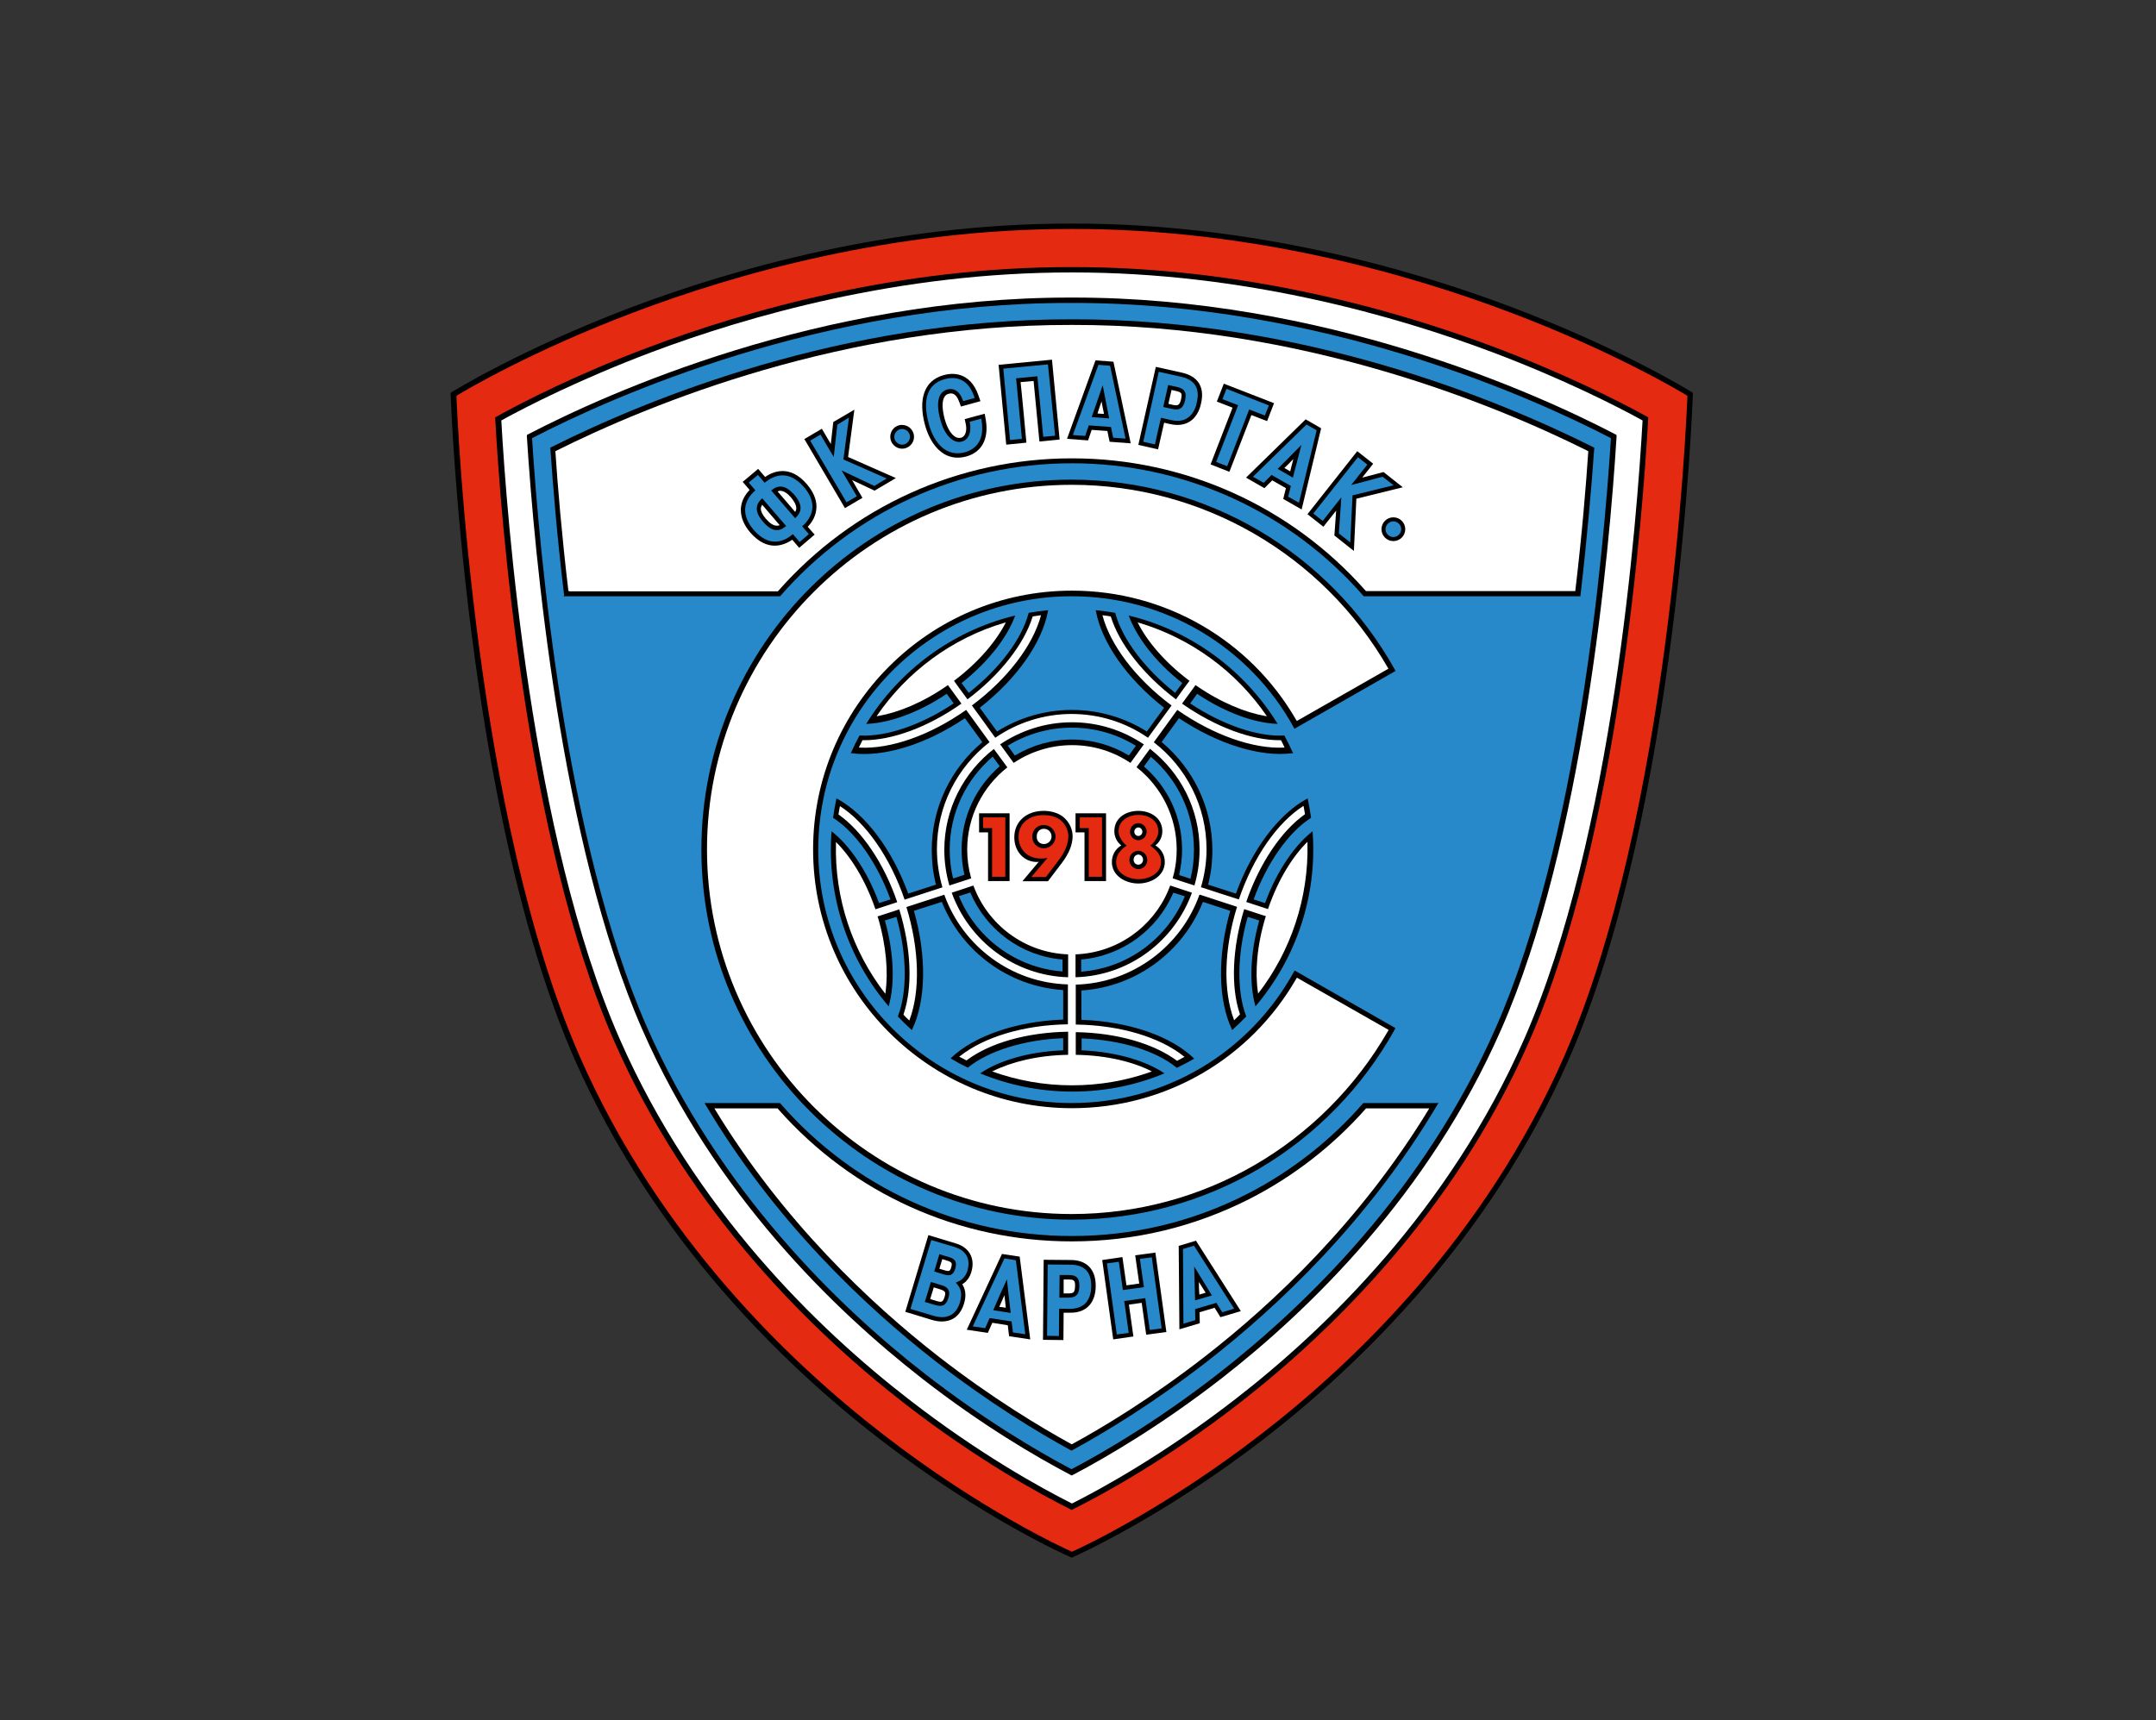 <?xml version="1.0" encoding="utf-8"?>
<!-- Generator: Adobe Illustrator 25.0.1, SVG Export Plug-In . SVG Version: 6.00 Build 0)  -->
<svg version="1.0" id="katman_1" xmlns="http://www.w3.org/2000/svg" xmlns:xlink="http://www.w3.org/1999/xlink" x="0px" y="0px"
	 viewBox="0 0 961.2 767.2" style="enable-background:new 0 0 961.2 767.2;" xml:space="preserve">
<rect x="0" y="0" width="961.2" height="767.2" fill="#333333" stroke="none"/>
<style type="text/css">
	.st0{fill:#FFFFFF;}
	.st1{fill:#E52A12;}
	.st2{fill:#2789CA;}
</style>
<path d="M477.9,99.7c-80.5-0.1-151.3,20.3-196.6,37.4c-49,18.6-79.5,37.5-79.8,37.7l-0.6,0.4l0,0.7c0.1,1.8,6.6,185.6,55.2,296.3
	c35.5,80.7,93.7,136.9,136.3,169.7c46.2,35.6,84.5,52.4,84.9,52.5l0.5,0.2l0.5-0.2c0.4-0.2,38.7-16.9,84.9-52.5
	c42.6-32.9,100.8-89,136.3-169.7c48.6-110.7,55.2-294.5,55.2-296.3l0-0.7l-0.6-0.4c-0.3-0.2-30.7-19.1-79.8-37.7
	C629.2,120,558.3,99.6,477.9,99.7z"/>
<path class="st0" d="M477.9,132.7h-0.1c-112.3-0.2-206.8,42.5-242.2,60.9l-0.7,0.4l0,0.8c3.3,51.6,14.8,180.7,51.4,264.2
	c32.3,73.7,85.7,125.3,124.7,155.7c26.8,20.9,50.8,34.9,66.2,43l0.6,0.3l0.6-0.3c15.4-8.1,39.4-22.2,66.2-43
	c39-30.4,92.4-82,124.7-155.7c36.6-83.4,48.2-212.5,51.4-264.2l0-0.8l-0.7-0.4C684.7,175.2,590.2,132.5,477.9,132.7z M665.7,157.2
	L665.7,157.2c31.4,11.9,55,23.9,66.6,30.3c-2.4,42.8-13.1,185.6-52.8,275.9c-33.4,76.1-88.4,129.3-128.7,160.5
	c-31.5,24.4-59,39.6-72.9,46.6c-13.9-7-41.5-22.2-72.9-46.6c-40.3-31.2-95.3-84.4-128.7-160.5c-39.7-90.4-50.4-233.1-52.8-275.9
	c11.6-6.4,35.2-18.4,66.6-30.3c43.3-16.3,111.1-35.8,187.8-35.7C554.6,121.4,622.4,140.9,665.7,157.2"/>
<path class="st0" d="M637.2,494.3c-30.5,50.3-69.7,87.1-100.1,110.7c-23.8,18.5-45.3,31.5-59.3,39.1c-14-7.7-35.5-20.6-59.3-39.1
	c-30.3-23.6-69.5-60.4-100-110.7l0.4,0h27.8l0.4,0.5c33.2,37.5,80.2,58.8,130.7,58.8c27.9,0,54.5-6.4,79.2-18.9
	c19.6-10,37.4-23.8,52-40.4l0.6,0h27.2L637.2,494.3z"/>
<path class="st0" d="M253.4,263.5c-3-25.3-4.8-47.1-5.8-62.3c42.6-21.3,128.6-56.5,230.2-56.3h0.1h0c101.6-0.2,187.6,35,230.2,56.3
	c-1,15.2-2.8,37.1-5.8,62.4l-0.2,0H609l-0.2-0.2c-33.2-37.6-80.6-59-130.9-59c-50.5,0-97.9,21.5-131.1,59.3l-0.4,0h-92.5
	L253.4,263.5z"/>
<path class="st0" d="M618.8,459.8c-29.1,50.5-82.4,81.6-141,81.6c-89.6,0-162.6-72.9-162.6-162.6c0-89.6,72.9-162.6,162.6-162.6
	c58.3,0,111.8,31.1,140.9,81.5l0.3,0.5l-40.8,23.3l-0.3-0.4c-20.6-35.7-58.5-57.7-100-57.7c-63.6,0-115.4,51.8-115.4,115.4
	c0,63.6,51.8,115.4,115.4,115.4c41.8,0,79.5-22,100.1-57.9l0.2-0.3l40.9,23.3L618.8,459.8z"/>
<path d="M414.7,579.3c1.2,0.4,2.9,0.9,2.9,0.9c0.7,0.2,1.7,0.5,2.3,0.2c0.5-0.2,0.9-1,1.2-2c0.2-0.6,0.3-1.1,0.3-1.5
	c0-0.5,0-1.2-2.2-1.9c0,0-1.7-0.5-2.9-0.9C416,575.2,415,578.2,414.7,579.3z M418.8,565.8c1.1,0.3,2.7,0.8,2.7,0.8
	c0.7,0.2,1.3,0.3,1.7,0.1c0.2-0.1,0.6-0.4,0.9-1.6c0.2-0.5,0.2-0.9,0.2-1.3c0-0.4,0-0.9-1.4-1.4c0,0-1.7-0.5-2.8-0.9
	C419.8,562.6,419.1,564.9,418.8,565.8 M413.9,550.8l12.2,3.7c4.8,1.4,7.5,4.8,7.5,9.2c0,1.2-0.2,2.4-0.6,3.7c-0.7,2.3-2.1,4.2-4,5.3
	c0.9,1.4,1.4,3,1.4,4.8c0,1.2-0.2,2.4-0.6,3.8c-1,3.3-2.7,5.6-5.1,6.9c-2.5,1.3-5.6,1.5-9.3,0.4l-11.8-3.6L413.9,550.8"/>
<path d="M474.2,576.8c1,0,2.3,0,2.3,0c1,0,1.7-0.2,2.1-0.5c0.3-0.3,0.7-1.1,0.7-2.9l0-0.1c0-2.2-0.5-2.7-2.8-2.7c0,0-1.3,0-2.3,0
	C474.2,571.9,474.2,575.7,474.2,576.8z M465.3,561.8l12,0.1c3.6,0,6.3,1,8.3,3c1.9,2,2.9,4.8,2.9,8.5c0,1.5-0.1,6-3.2,9.1
	c-2,2-4.9,3-8.4,2.9c0,0-1.5,0-2.7,0c0,2-0.1,12.2-0.1,12.2l-9.1-0.1L465.3,561.8"/>
<path d="M506.1,559.8c0,0,1.5,10.7,1.8,12.6c-1.2,0.2-4.5,0.6-5.7,0.8c-0.3-2-1.8-12.6-1.8-12.6l-9,1.3l4.9,35.4l9-1.3
	c0,0-1.7-12.2-2-14.2c1.4-0.2,4.2-0.6,5.7-0.8c0.3,2,2,14.2,2,14.2l9-1.2l-4.9-35.4L506.1,559.8z"/>
<path d="M346.7,219.2c1.2,1.4,6.6,7.6,7.8,9.1c0.3-0.5,0.5-1,0.5-1.5l0-0.2c0-1.3-0.8-2.9-2.3-4.7c-1.6-1.9-3.2-2.9-4.5-3
	C347.7,218.8,347.2,218.9,346.7,219.2z M347.6,234.2c-1.3-1.5-6.7-7.8-7.8-9.1c-0.3,0.6-0.6,1.1-0.6,1.7c0,1.3,0.8,2.9,2.3,4.6
	c1.6,1.9,3.2,2.9,4.5,3C346.6,234.5,347.1,234.4,347.6,234.2 M338,209.1c0,0,2.3,2.6,3.1,3.6c3.2-2.2,10.8-5.9,18.6,3.2
	c2.8,3.3,4.3,6.6,4.3,10c0,4.1-2.1,7.2-3.9,9c0.8,1,3.1,3.5,3.1,3.5l-6.9,5.9c0,0-2.2-2.6-3.1-3.6c-3.2,2.2-10.8,5.9-18.7-3.2
	c-2.8-3.3-4.2-6.6-4.2-10c0,0,0-0.9,0-0.9c0.3-3.6,2.1-6.2,3.9-8.1c-0.8-1-3.1-3.6-3.1-3.6L338,209.1"/>
<path d="M371.5,188.2c0,0-0.7,6-1.1,9.8c-1.5-2.6-4-6.8-4-6.8l-7.8,4.6l18.1,30.8l7.8-4.6c0,0-2.9-4.9-4.6-7.9
	c3.8,1.8,10,4.7,10,4.7l9.5-5.6c0,0-19.8-8.7-21.3-9.4c0.2-1.6,2.8-21.1,2.8-21.1L371.5,188.2z"/>
<path d="M420.7,167.3L420.7,167.3c-8.5,2.3-11.5,10.5-8.3,22.3c1.7,6.1,4.7,10.6,8.6,12.9c2.9,1.7,6.2,2,9.7,1.1
	c7-1.9,10.2-7.9,8.8-16.3l-0.5-2.8l-8.9,2.4l0.5,2.4c0.5,2.4,0,5.3-2.1,5.9c-0.9,0.2-1.8,0.1-2.6-0.4c-1.9-1.1-3.6-3.9-4.7-7.8
	c-1.2-4.5-1.3-8-0.2-9.9c0.4-0.8,1.1-1.3,2-1.5c0.9-0.2,3-0.8,4.6,3.5l0.8,2.2l8.7-2.4l-0.9-2.6
	C432.4,165.4,424.1,166.3,420.7,167.3z"/>
<path d="M445.2,162.7l3.4,35.6l9-0.9c0,0-2.3-24.8-2.6-27c1.2-0.1,4.6-0.4,5.8-0.5c0.2,2.2,2.6,27,2.6,27l9-0.9l-3.4-35.6
	L445.2,162.7z"/>
<path d="M520.9,180.1c1,0.2,2.2,0.5,2.2,0.5c1,0.2,1.7,0.2,2.2-0.1c0.6-0.4,1-1.2,1.3-2.7l0.2-1.4c0-0.9-0.2-1.5-2.3-2
	c0,0-1.2-0.3-2.2-0.5C522,175.2,521.2,178.9,520.9,180.1z M515.3,163.6l11.7,2.6c7.1,1.6,10.1,6.4,8.5,13.5
	c-0.3,1.5-1.3,5.9-5.1,8.3c-2.4,1.5-5.4,1.9-8.8,1.1c0,0-1.5-0.3-2.6-0.6c-0.4,1.9-2.7,11.9-2.7,11.9l-8.8-2L515.3,163.6"/>
<path d="M542.5,179.1c0,0,5.4,2.1,7,2.7c-0.8,2.1-9.8,25.3-9.8,25.3l8.4,3.3c0,0,9-23.2,9.8-25.3c1.6,0.6,7,2.7,7,2.7l3.1-8
	l-22.4-8.7L542.5,179.1z"/>
<path d="M582.9,229.3l7.1,5.6c0,0,3.5-4.4,5.7-7.2c-0.3,4.1-0.8,11.1-0.8,11.1l8.7,6.9c0,0,1-21.6,1.1-23.3
	c1.6-0.4,20.7-5.1,20.7-5.1l-8.6-6.8c0,0-5.9,1.6-9.5,2.5c1.9-2.4,4.9-6.2,4.9-6.2l-7.1-5.6L582.9,229.3z"/>
<path d="M396.9,194.8c0,2.9,2.4,5.3,5.3,5.3c2.9,0,5.3-2.4,5.3-5.3s-2.4-5.3-5.3-5.3C399.3,189.4,396.9,191.8,396.9,194.8z"/>
<circle cx="621.2" cy="236" r="5.3"/>
<path d="M475.7,195.7l9.4,0.7c0,0,1.2-3.5,1.6-4.7c1.3,0.1,5.7,0.4,7,0.5c0.2,1.2,1,4.8,1,4.8l9.4,0.7l-7.7-36.4l-8-0.6L475.7,195.7
	z M491.1,179c0.5,2.6,0.8,4.3,1.1,5.6c-1.1-0.1-1.8-0.1-2.9-0.2C489.7,183.1,490.2,181.5,491.1,179"/>
<path d="M555.5,213l8.2,4.7c0,0,2.6-2.6,3.5-3.5c1.1,0.7,4.9,2.8,6.1,3.5c-0.3,1.2-1.2,4.8-1.2,4.8l8.2,4.7L589,191l-6.9-4
	L555.5,213z M576.6,204.7c-0.7,2.6-1.1,4.2-1.4,5.5c-1-0.6-1.6-0.9-2.6-1.5C573.6,207.8,574.8,206.6,576.6,204.7"/>
<path d="M431,593l9.4,1.4c0,0,1.5-3.4,2-4.5c1.3,0.2,5.6,0.9,6.9,1.1c0.1,1.2,0.6,4.9,0.6,4.9l9.4,1.4l-4.7-36.9l-7.9-1.2L431,593z
	 M447.8,577.6c0.3,2.7,0.5,4.3,0.6,5.6c-1.1-0.2-1.8-0.3-2.9-0.4C446,581.6,446.7,580.1,447.8,577.6"/>
<path d="M525.5,555.6l0.3,37.2l9.1-2.7c0,0-0.1-3.7-0.1-4.9c1.3-0.4,5.5-1.6,6.7-2c0.6,1,2.6,4.2,2.6,4.2l9.1-2.7l-20-31.4
	L525.5,555.6z M534.5,571.7c1.4,2.3,2.3,3.7,3,4.8c-1.1,0.3-1.7,0.5-2.8,0.8C534.6,576.1,534.5,574.4,534.5,571.7"/>
<path class="st1" d="M477.8,119.1c-77.1-0.1-145.2,19.4-188.7,35.8c-32.2,12.1-56.2,24.5-67.6,30.8l-0.7,0.4l0,0.8
	c2.3,42,13,186.3,53.1,277.6c33.6,76.6,89,130.1,129.5,161.5c32,24.8,60,40.2,73.9,47.1l0.5,0.3l0.5-0.3
	c13.8-6.9,41.8-22.2,73.9-47.1c40.5-31.4,95.8-84.9,129.5-161.5c40.1-91.3,50.7-235.5,53.1-277.6l0-0.8l-0.7-0.4
	c-11.4-6.3-35.4-18.6-67.6-30.8C623.1,138.5,555,119,477.8,119.1z M673.5,139.4c45.2,17.1,74.5,34.5,78.8,37.1
	c-0.5,12.6-8.1,187.9-55,294.7c-35.2,80.2-93.1,136.1-135.5,168.7c-43.2,33.3-79.4,50.1-83.9,52.1c-4.5-2-40.7-18.7-83.9-52.1
	c-42.4-32.7-100.3-88.5-135.5-168.7c-46.9-106.8-54.5-282.1-55-294.7c4.3-2.6,33.6-20,78.8-37.1c45-17.1,115.6-37.4,195.6-37.3
	C557.9,102,628.4,122.3,673.5,139.4"/>
<path class="st2" d="M415,571.7c0.9,0.3,4.7,1.4,4.7,1.4c1.7,0.5,3.5,1.4,3.5,3.7c0,0.6-0.1,1.3-0.4,2.1c-0.5,1.6-1.2,2.7-2.1,3.1
	c-1.2,0.6-2.6,0.3-3.7,0h0c0,0-3.9-1.2-4.7-1.4C412.6,579.7,414.8,572.6,415,571.7z M418.8,559.3c0.8,0.3,4.6,1.4,4.6,1.4
	c1.9,0.6,2.8,1.6,2.8,3.2c0,0.5-0.1,1.1-0.3,1.8c-0.4,1.4-1,2.3-1.8,2.7c-0.8,0.4-1.8,0.4-3.1,0c0,0-3.7-1.1-4.5-1.4
	C416.7,566.2,418.5,560.2,418.8,559.3 M405.9,583.7l10,3c3.2,1,5.8,0.9,7.9-0.2c1.9-1,3.4-3,4.2-5.8c0.3-1.1,0.5-2.2,0.5-3.2
	c0-1.9-0.6-3.5-1.8-4.8c0,0-0.3-0.4-0.6-0.7c0.4-0.2,0.9-0.4,0.9-0.4c2-0.8,3.6-2.6,4.3-4.9c0.3-1.1,0.5-2.2,0.5-3.2
	c0-3.6-2.2-6.2-6.2-7.4l-10.4-3.1L405.9,583.7"/>
<path class="st2" d="M472.4,568.6c0.9,0,4.2,0,4.2,0c3.3,0,4.6,1.4,4.6,4.6l0,0.2c0,2-0.4,3.4-1.3,4.2c-0.7,0.7-1.9,1.1-3.4,1.1
	c0,0-3.3,0-4.2,0C472.3,577.7,472.4,569.6,472.4,568.6z M466.8,595.7l5.3,0.1c0,0,0.1-11.2,0.1-12.2c0.9,0,4.5,0.1,4.5,0.1
	c3.1,0,5.4-0.8,7.1-2.4c2.6-2.6,2.7-6.5,2.7-7.8c0,0,0-0.2,0-0.2c0-3-0.8-5.4-2.3-6.9c-1.6-1.6-3.8-2.4-7-2.4l-10.1-0.1L466.8,595.7
	"/>
<path class="st2" d="M508.2,561.4c0,0,1.6,11.6,1.8,12.6c-0.9,0.1-8.5,1.2-9.4,1.3c-0.1-1-1.8-12.6-1.8-12.6l-5.3,0.7l4.4,31.7
	l5.3-0.7c0,0-1.8-13.2-2-14.2c0.9-0.1,8.5-1.2,9.4-1.3c0.1,1,2,14.2,2,14.2l5.3-0.7l-4.4-31.7L508.2,561.4z"/>
<path class="st2" d="M448.9,570.5c0.3,3,1.5,13.8,1.7,15c-1.1-0.2-6.7-1-7.8-1.2C443.2,583.2,447.6,573.3,448.9,570.5z M433.7,591.5
	l5.5,0.8c0,0,1.7-3.9,2-4.5c0.7,0.1,9,1.4,9.8,1.5c0.1,0.7,0.6,4.9,0.6,4.9l5.5,0.8l-4.2-33l-5.1-0.8L433.7,591.5"/>
<path class="st2" d="M532.4,564.8c1.6,2.6,7.3,11.9,7.9,12.9c-1.1,0.3-6.5,1.9-7.5,2.2C532.8,578.7,532.5,567.8,532.4,564.8z
	 M527.4,557l0.2,33.3l5.3-1.6c0,0-0.1-4.2-0.1-4.9c0.7-0.2,8.8-2.6,9.5-2.8c0.4,0.6,2.6,4.2,2.6,4.2l5.3-1.6l-17.9-28.1L527.4,557"
	/>
<path class="st2" d="M344.4,218.3c1.3-1,2.6-1.4,3.9-1.3c1.9,0.1,3.8,1.4,5.8,3.6c1.8,2.1,2.8,4.1,2.8,5.9c0,0,0,0.4,0,0.4
	c-0.1,1.3-0.7,2.5-1.9,3.7c0,0-0.3,0.3-0.5,0.5c-0.7-0.8-10-11.6-10.7-12.4C344.1,218.5,344.4,218.3,344.4,218.3z M346,236.4
	L346,236.4c-1.9-0.1-3.8-1.4-5.8-3.7c-1.9-2.2-2.8-4.1-2.8-5.9c0-1.5,0.6-2.8,1.9-4.1c0,0,0.3-0.3,0.5-0.5
	c0.7,0.8,10,11.6,10.7,12.4c-0.3,0.2-0.6,0.4-0.6,0.4C348.6,236.1,347.3,236.5,346,236.4 M333.8,215.2c0,0,2.5,2.9,3,3.5
	c-0.2,0.2-0.5,0.4-0.5,0.4c-1.7,1.6-3.8,4.1-4.1,7.7c0,0,0,0.7,0,0.7c0,2.9,1.3,5.8,3.8,8.8c7.1,8.2,13.7,5,17,2.3
	c0,0,0.3-0.2,0.5-0.4c0.5,0.6,3,3.5,3,3.5l4.1-3.5c0,0-2.4-2.8-3-3.5c0.2-0.2,0.5-0.4,0.5-0.4c1.5-1.4,4.1-4.4,4.1-8.4
	c0-2.9-1.3-5.8-3.8-8.7c-7.1-8.2-13.7-4.9-17-2.3c0,0-0.3,0.2-0.5,0.4c-0.5-0.6-3-3.5-3-3.5L333.8,215.2"/>
<path class="st2" d="M373.3,189.4c0,0-1.3,11.8-1.6,14.4c-1.3-2.1-5.9-10-5.9-10l-4.6,2.7l16.2,27.5l4.6-2.7c0,0-5.4-9.1-6.8-11.5
	c2.6,1.2,14.6,6.9,14.6,6.9l5.5-3.3c0,0-18.5-8.2-19.3-8.5c0.1-0.8,2.5-18.7,2.5-18.7L373.3,189.4z"/>
<path class="st2" d="M421.1,169.1L421.1,169.1c-7.6,2.1-10,9-7,20c1.5,5.6,4.3,9.8,7.7,11.7c2.5,1.4,5.3,1.7,8.3,0.9
	c5.1-1.4,7.8-5.1,7.8-10.7c0-1.1-0.1-2.3-0.3-3.5l-0.1-0.8l-5.2,1.4l0.1,0.7c0.2,0.7,0.2,1.4,0.2,2.1c0,3.1-1.4,5.4-3.7,6
	c-1.3,0.4-2.7,0.2-4-0.6c-2.4-1.4-4.4-4.5-5.6-8.9c-1-3.5-1.8-8.3-0.1-11.3c0.7-1.2,1.7-2,3.1-2.4c3.1-0.8,5.4,0.7,6.9,4.6l0.2,0.6
	l5.1-1.4l-0.2-0.7C431.4,168.3,425.5,167.9,421.1,169.1z"/>
<path class="st2" d="M447.3,164.4l3,31.8l5.3-0.5c0,0-2.5-25.9-2.6-27c0.9-0.1,8.6-0.8,9.5-0.9c0.1,1.1,2.6,27,2.6,27l5.3-0.5
	l-3.2-31.8L447.3,164.4z"/>
<path class="st2" d="M520.8,171.7c0.8,0.2,4.1,0.9,4.1,0.9c1.7,0.4,3.7,1.2,3.7,3.8l-0.2,1.9c-0.4,2-1.1,3.2-2.1,3.8
	c-0.9,0.6-2,0.7-3.6,0.3c0,0-3.2-0.7-4.1-0.9C518.8,180.6,520.6,172.7,520.8,171.7z M509.7,197l5.2,1.2c0,0,2.4-10.9,2.7-11.9
	c0.9,0.2,4.4,1,4.4,1c3,0.7,5.5,0.4,7.4-0.9c3.1-2,4-5.8,4.2-7.1c0.2-1.1,0.4-2.1,0.4-3.1c0-4.4-2.5-7.1-7.5-8.2
	c0,0-9.9-2.2-9.9-2.2L509.7,197"/>
<path class="st2" d="M545,178c0,0,6.1,2.4,7,2.7c-0.4,1-9.8,25.3-9.8,25.3l4.9,1.9c0,0,9.5-24.3,9.8-25.3c0.9,0.3,7,2.7,7,2.7
	l1.8-4.5l-18.9-7.4L545,178z"/>
<path class="st2" d="M585.5,229l4.2,3.3c0,0,6.6-8.3,8.3-10.5c-0.2,2.9-1.1,16.1-1.1,16.1l5.1,4c0,0,0.9-20.2,1-21
	c0.8-0.2,18.3-4.5,18.3-4.5l-4.9-3.8c0,0-11.5,3-14,3.7c1.5-2,7.2-9.1,7.2-9.1l-4.2-3.3L585.5,229z"/>
<path class="st2" d="M398.7,194.8c0,1.9,1.6,3.5,3.5,3.5c1.9,0,3.5-1.6,3.5-3.5s-1.6-3.5-3.5-3.5
	C400.3,191.3,398.7,192.9,398.7,194.8z"/>
<path class="st2" d="M617.7,236c0,1.9,1.6,3.5,3.5,3.5c1.9,0,3.5-1.6,3.5-3.5s-1.6-3.5-3.5-3.5C619.3,232.5,617.7,234.1,617.7,236z"
	/>
<path class="st2" d="M491.6,171.8c0.6,3,2.7,13.7,2.9,14.8c-1.1-0.1-6.7-0.5-7.8-0.6C487.1,185,490.6,174.7,491.6,171.8z M478.3,194
	l5.5,0.4c0,0,1.4-4,1.6-4.7c0.7,0.1,9.1,0.6,9.9,0.7c0.1,0.7,1,4.8,1,4.8l5.5,0.4l-6.9-32.5l-5.2-0.4L478.3,194"/>
<path class="st2" d="M580.2,198.4c-0.8,3-3.5,13.5-3.8,14.6c-1-0.6-5.8-3.3-6.8-3.9C570.4,208.3,578.1,200.6,580.2,198.4z
	 M558.6,212.6l4.8,2.7c0,0,3-3,3.5-3.5c0.6,0.4,7.9,4.5,8.6,4.9c-0.2,0.7-1.2,4.8-1.2,4.8l4.8,2.7l7.9-32.3l-4.5-2.6L558.6,212.6"/>
<path class="st0" d="M423.5,394.8c4.3-1.4,7.8-2.5,9.5-3.1l-0.1-0.3c-1.1-4-1.7-8.2-1.7-12.5c0-14.8,7-28.1,17.8-36.6l0.1-0.1
	c-1.1-1.5-3.2-4.4-5.8-7.9l-0.2-0.3c-13.4,10.4-22.1,26.7-22.1,45c0,5.5,0.8,10.9,2.3,16L423.5,394.8z M520.8,397.2
	c-6.9,16.2-22.7,27.7-41.3,28.4l0,0.4c0,2,0,9.8,0,9.8l0.3,0c23.8-0.8,43.9-16.3,51.6-37.7l-0.3-0.1c-4.2-1.4-7.7-2.5-9.4-3.1
	C521.7,394.9,521.1,396.5,520.8,397.2 M522.8,391.7c2,0.7,6.3,2.1,9.5,3.1l0.2,0.1c1.5-5.1,2.3-10.4,2.3-16
	c0-18.2-8.6-34.4-21.9-44.8l-0.2-0.2c-2.7,3.7-4.9,6.7-6,8.2l0.2,0.2c10.8,8.6,17.7,21.8,17.7,36.6c0,3.6-0.4,7.1-1.2,10.5
	C523.2,390,522.8,391.7,522.8,391.7 M476.2,435.8c0-4.3,0-7.8,0-9.8l0-0.4c-19.4-0.7-35.8-13.2-42.2-30.6l0-0.1
	c-1.7,0.6-5.2,1.7-9.4,3.1l-0.3,0.1c7.7,21.4,27.8,36.9,51.6,37.7L476.2,435.8 M446,332.1c2.6,3.6,4.8,6.6,5.9,8.1l0.2-0.1
	c7.4-4.9,16.3-7.8,25.9-7.8c9.6,0,18.4,2.9,25.8,7.8l0.2,0.1c1.1-1.5,3.3-4.5,6-8.3l-0.3-0.1c-9.1-6.1-20-9.7-31.8-9.7
	c-11.9,0-22.9,3.7-32.1,9.9L446,332.1 M534.7,399.1c-8.1,22.8-29.7,39.3-55.1,40l0,0.4c0,5.6,0,11.9,0,17.4l0.2,0
	c19.8,0.3,37.4,5.7,48,14.2l0.3,0.2c-0.9,0.5-1.9,1-2.8,1.5l-0.5,0.3c-10.1-7.6-26.7-12.5-44.9-12.8l-0.3,0c0,4.2,0,7.6,0,9.4l0,0.7
	c14.2,0.2,26,3.3,33.9,7.4l-0.2,0.1c-11.1,4-23,6.1-35.4,6.1c-12.5,0-24.5-2.2-35.6-6.2l0.5-0.2c8.1-4,19.8-7,33.4-7.2l0-0.6
	c0-1.8,0-5.3,0-9.7l-0.2,0c-18.2,0.3-34.6,5-44.7,12.5l-0.4,0.3c-1.1-0.6-2.2-1.1-3.3-1.7l0.5-0.3c10.6-8.4,28.3-13.8,47.8-14.1
	l0.2-0.1c0-5.6,0-11.9,0-17.5l0-0.2c-25.3-0.7-46.8-17.1-55-39.7l-0.1-0.3c-5.3,1.7-11.3,3.7-16.6,5.4l-0.3,0.1
	c5.8,18.9,6.2,37.5,1.4,50.3l-0.1,0.3c-0.9-0.8-1.8-1.7-2.6-2.6l0.1-0.4c4-11.9,3.4-29.1-2-46.6l-0.2,0.1c-4.5,1.5-8,2.6-9.5,3.1
	l0.2,0.4c3.8,12.8,4.6,24.6,3.4,33.4l-0.1,0.7c-14.7-19-22.7-42.7-22-67.2l0-0.5c6.3,6.2,12.9,16.4,17.5,29.7l0.1,0.3
	c1.5-0.5,5-1.6,9.5-3.1l0.2-0.1c-5.9-17.4-15.8-31.8-26.2-39.1c0,0,0.4-2.3,0.6-3.4l0.1-0.3c11.5,7.4,22.3,22.7,28.8,41.7l0.3-0.1
	c5.3-1.7,11.3-3.7,16.6-5.4l-0.1-0.2c-1.5-5.3-2.4-11-2.4-16.8c0-19.3,9.1-36.5,23.3-47.6l0.2-0.1c-3.3-4.5-7-9.7-10.3-14.2
	l-0.2-0.2c-16.1,11.4-33.8,17.5-47.4,16.8l-0.4,0c0.5-1.1,1.1-2.2,1.6-3.3l0.4,0c12.6,0.1,28.7-5.7,43.7-16.3l-0.1-0.2
	c-2.8-3.8-5-6.8-5.9-8.1l-0.4,0.3c-10.9,7.6-21.9,12-30.7,13.5l-0.7,0.1c13.5-19.8,33.6-34.8,57.1-41.7l0.5-0.1
	c-4,7.9-11.6,17.3-22.8,25.8l-0.3,0.2c0.9,1.3,3.1,4.3,5.9,8.1l0.1,0.2c14.7-11,25.4-24.9,29.1-37c0,0,2.3-0.3,3.4-0.5l0.3,0
	c-3.5,13.2-14.7,28.2-30.8,40.2l0.2,0.3c3.3,4.5,7,9.6,10.2,14.1l0.3-0.2c9.6-6.5,21.3-10.4,33.7-10.4c12.5,0,24.1,3.8,33.8,10.4
	l0.3,0.2c3.3-4.5,7-9.6,10.3-14.1l0.2-0.3c-16.1-12-27.3-27-30.8-40.2l0.3,0c1.1,0.1,3.4,0.5,3.4,0.5c3.7,12.1,14.4,25.9,29.1,37
	l0.1-0.2c2.7-3.8,4.9-6.8,5.9-8.1l-0.3-0.2c-11.2-8.5-18.8-17.8-22.8-25.8l0.5,0.1c23.5,7,43.6,21.9,57.1,41.7l-0.7-0.1
	c-8.7-1.5-19.7-5.9-30.7-13.5l-0.4-0.3c-0.9,1.3-3.1,4.3-5.9,8.1l-0.1,0.2c15,10.5,31.1,16.4,43.7,16.3l0.4,0
	c0.6,1.1,1.1,2.2,1.6,3.3l-0.4,0c-13.6,0.6-31.2-5.5-47.4-16.8l-0.2,0.2c-3.3,4.5-7,9.7-10.3,14.2l0.1,0.1
	c14.2,11,23.4,28.3,23.4,47.6c0,5.9-0.9,11.6-2.5,17l0.5,0.1c5.2,1.7,11,3.6,16.1,5.2l0.3,0.1c6.5-19,17.2-34.3,28.8-41.7l0.1,0.3
	c0.2,1,0.6,3.4,0.6,3.4c-10.4,7.3-20.2,21.7-26.2,39.1l0.2,0.1c4.4,1.4,8,2.6,9.5,3.1l0.1-0.3c4.6-13.3,11.1-23.4,17.5-29.7l0,0.5
	c0.6,24.5-7.4,48.3-22,67.2l-0.1-0.7c-1.3-8.8-0.5-20.6,3.4-33.4l0.2-0.4c-1.5-0.5-5-1.6-9.5-3.1l-0.2-0.1c-5.4,17.5-6,34.7-2,46.6
	l0.1,0.4c-0.9,0.9-1.7,1.7-2.6,2.6l-0.1-0.3c-4.8-12.8-4.5-31.4,1.4-50.3l-0.3-0.1c-5.2-1.7-11-3.6-16.2-5.3L534.7,399.1"/>
<path class="st2" d="M536.3,402.2l12.2,4l-0.1,0.2c-5.7,20.1-5.3,39.8,0.8,52.6l0.1,0.4c2.2-2,4.3-4,6.3-6.1l-0.1-0.3
	c-4.1-10.9-4-27.3,0.7-43.9l0.1-0.2l4.8,1.5l0.3,0.1c-4.3,15.4-4.3,28.8-1.8,37.8l0.1,0.5c18.1-21.3,27.6-49.2,25.5-77.7l0-0.4
	c-7.4,5.7-15.6,16.8-21.2,32l-0.4-0.1l-4.7-1.5l0.1-0.3c6-16.3,15.5-29.6,25.2-35.9l0.3-0.2c-0.4-2.9-0.9-5.7-1.5-8.6l-0.5,0.2
	c-12.4,6.8-24.2,22.3-31.4,41.9l-0.1,0.3l-12.1-3.9l-0.3-0.1c1.3-4.9,1.9-10.1,1.9-15.4c0-19.3-8.7-36.5-22.5-48.1l-0.1-0.1
	l7.7-10.6l0.2,0.1c17.4,11.6,36.2,17.3,50.3,15.5l0.4,0c-1.2-2.7-2.5-5.3-3.9-7.9l-0.3,0c-11.6,0.6-27.2-4.7-41.5-14.2l-0.2-0.1
	l2.9-4l0.2-0.3c13.3,8.9,26.1,13,35.4,13.4l0.5,0c-14.6-23.7-38.2-41.4-66-48.2l-0.4-0.1c3.2,8.8,11.1,20.1,23.9,30.1l-0.3,0.4
	l-2.9,4l-0.2-0.2c-13.6-10.8-23.3-23.9-26.4-35.1l-0.1-0.4c-2.8-0.5-5.7-0.9-8.7-1.2l0.1,0.5c2.6,13.9,13.7,29.9,30.1,42.8l0.3,0.2
	l-7.7,10.6l-0.2-0.1c-9.6-6-21-9.5-33.2-9.5c-12.2,0-23.6,3.5-33.2,9.5l-0.2,0.1l-7.7-10.6l0.3-0.2c16.4-12.9,27.5-28.9,30.1-42.8
	l0.1-0.5c-2.9,0.3-5.8,0.7-8.7,1.2l-0.1,0.4c-3,11.2-12.7,24.3-26.4,35.1l-0.2,0.2l-2.9-4l-0.3-0.4c12.7-10,20.7-21.2,23.9-30.1
	l-0.4,0.1c-27.8,6.8-51.4,24.5-66,48.2l0.5,0c9.3-0.4,22.1-4.5,35.4-13.4l0.2,0.3l2.9,4l-0.2,0.1c-14.4,9.6-29.9,14.8-41.5,14.2
	l-0.3,0c-1.4,2.6-2.7,5.2-3.9,7.9l0.4,0c14.1,1.9,32.9-3.8,50.3-15.5l0.2-0.1l7.7,10.6l-0.1,0.2c-13.7,11.5-22.4,28.8-22.4,48
	c0,5.2,0.6,10.3,1.8,15.1l0.1,0.3l-12.4,4l-0.1-0.3c-7.2-19.6-19-35.1-31.4-41.9l-0.5-0.2c-0.6,2.9-1.1,5.7-1.5,8.6l0.3,0.2
	c9.7,6.3,19.2,19.6,25.2,35.9l0.1,0.3l-4.7,1.5l-0.4,0.1c-5.6-15.2-13.8-26.3-21.2-32l0,0.4c-2.1,28.6,7.4,56.5,25.5,77.7l0.1-0.5
	c2.5-9,2.5-22.5-1.8-37.8l0.3-0.1l4.8-1.5l0.1,0.2c4.7,16.6,4.8,33,0.7,43.9l-0.1,0.3c2,2.1,4.1,4.2,6.3,6.1l0.1-0.4
	c6.1-12.8,6.5-32.5,0.8-52.6l-0.1-0.2l12.5-4l0.1,0.3c8.8,21.7,29.4,37.3,53.7,39l0.3,0.1v13.1l-0.3,0c-20.8,0.8-39.4,7.3-49.6,17
	l-0.3,0.3c2.5,1.5,5.1,2.9,7.7,4.1l0.4-0.3c9.1-7.2,24.6-12.1,41.8-12.8l0.3,0v5l0,0.4c-16,0.6-28.8,4.8-36.6,10l-0.4,0.3
	c12.7,5.2,26.5,8.1,41.1,8.1c14.4,0,28.2-2.8,40.7-8l0.4-0.1c-7.8-5.3-20.8-9.6-37-10.3l0-0.3v-5l0.3,0c17.4,0.7,32.9,5.6,41.9,12.9
	l0.3,0.2c2.6-1.3,5.2-2.6,7.7-4.1l-0.3-0.3c-10.3-9.8-28.7-16.2-49.7-17l-0.3,0v-13l0.3-0.1c24.4-1.7,45.1-17.5,53.8-39.3
	L536.3,402.2z M622,458.4l-44.8-25.6l-0.2,0.3c-19.9,36.4-57.5,58.8-99.2,58.8c-62.3,0-113-50.7-113-113c0-62.3,50.7-113,113-113
	c41.4,0,79.2,22.4,99.1,58.7l0.2,0.4l45.1-25.8l-0.3-0.5c-29.2-52.4-84.2-84.8-144.2-84.8c-91,0-165,74-165,165c0,91,74,165,165,165
	c60.4,0,115.3-32.6,144.4-85.3L622,458.4 M251.2,265.9h96.3l0.3,0c32.8-37.7,79.9-59.3,130.1-59.3c50,0,97.1,21.5,129.9,59.1
	l0.2,0.2h96.6l0-0.3c3.1-26.6,5-49.5,6.1-65.1l0.1-0.8l-0.7-0.4c-42.6-21.3-129.3-57.1-232-56.9h-0.1
	c-102.7-0.2-189.5,35.6-232,56.9l-0.7,0.4l0.1,0.8c1.1,15.6,2.9,38.4,6.1,65L251.2,265.9 M641.5,491.9h-33.2l-0.5,0
	c-14.5,16.7-32.3,30.6-51.9,40.6c-24.3,12.4-50.6,18.7-78.1,18.7c-50.2,0-97-21.4-129.8-59l-0.3-0.3h-33l-0.6,0
	c31,52.5,71.6,90.7,102.8,115c24.3,18.9,46.1,32,60.2,39.7l0.6,0.3l0.6-0.3c14.1-7.7,35.9-20.8,60.2-39.7
	c31.2-24.3,71.7-62.4,102.6-114.7L641.5,491.9 M477.9,135.1L477.9,135.1c111.1-0.2,204.6,41.8,240.3,60.3
	c-3.3,52-14.9,179.9-51.2,262.6c-32.1,73.2-85.2,124.5-124,154.7c-26.4,20.5-49.9,34.4-65.3,42.5c-15.3-8.1-38.9-22-65.3-42.5
	c-38.8-30.2-91.8-81.6-124-154.7c-36.3-82.7-47.9-210.6-51.2-262.6c35.8-18.5,129.3-60.5,240.3-60.3H477.9"/>
<path class="st2" d="M449.5,332.8l2.9,4.1l0.3-0.1c7.4-4.4,16-7,25.2-7c9.2,0,17.9,2.6,25.2,7l0.2,0.1l3.1-4.3l-0.3-0.2
	c-8.2-5-17.9-7.9-28.3-7.9c-10.5,0-20.3,3-28.6,8.1L449.5,332.8z"/>
<path class="st2" d="M424.9,391.7c-1-4.1-1.5-8.4-1.5-12.8c0-16.6,7.5-31.5,19.2-41.5l0.1,0.2l3,4.1l-0.2,0.2
	c-10.3,9-16.8,22.3-16.8,37c0,3.8,0.4,7.4,1.2,10.9l0.1,0.3l-4.6,1.5L424.9,391.7z"/>
<path class="st2" d="M523,398.3c-7,16.3-22.6,28-41,29.6l0,0.3v5.1l0.3,0c20.7-1.7,38.1-14.9,45.8-33.3l0.1-0.3l-5.1-1.6L523,398.3z
	"/>
<path class="st2" d="M525.7,390.1c0.8-3.6,1.3-7.3,1.3-11.2c0-14.8-6.5-28-16.9-37l-0.1-0.1l3.1-4.3l0.1,0.1
	c11.7,10,19.1,24.8,19.1,41.4c0,4.3-0.5,8.6-1.5,12.6l0,0.3l-4.9-1.6L525.7,390.1z"/>
<path class="st2" d="M473.4,433.2c-20.8-1.7-38.3-15.1-45.9-33.6l0.4-0.1l4.7-1.5l0.1,0.3c7,16.3,22.6,28.1,41,29.6l0,0.3v5
	L473.4,433.2z"/>
<path d="M436.5,362.7v8.5c0,0,2.8,0,4,0c0,2.2,0,21.7,0,21.7h9.6v-30.2H436.5z"/>
<path d="M465.4,376.4c1.9,0,3.4-1.5,3.4-3.4c0-1.9-1.5-3.4-3.4-3.4c-1.9,0-3.2,1.4-3.2,3.4C462.1,375,463.5,376.4,465.4,376.4z
	 M465.3,361.6c3.4,0,6.6,1,8.7,2.7c2.6,2.1,4.2,5.4,4.2,8.6c0,3.7-1.6,7.7-4.7,11.8l-6.3,8.3h-11.4c0,0,5-5.9,7.3-8.7
	c-0.3,0-0.5,0.1-0.8,0.1c-5.8,0-10.1-4.7-10.1-11C452.2,366.4,457.6,361.6,465.3,361.6"/>
<path d="M479.5,362.7v8.5c0,0,2.8,0,4,0c0,2.2,0,21.7,0,21.7h9.6v-30.2H479.5z"/>
<path d="M507.5,372.8c1,0,1.8-0.9,1.8-1.9s-0.8-1.9-1.8-1.9c-1,0-1.8,0.9-1.8,1.9S506.5,372.8,507.5,372.8z M507.5,385.6
	c1.2,0,2.1-1,2.1-2.2c0-1.2-0.9-2.3-2.1-2.3c-1.2,0-2.1,1-2.1,2.3C505.4,384.7,506.3,385.6,507.5,385.6 M507.5,361.6
	c5.1,0,10.7,2.9,10.7,9.1c0,2.5-1.2,4.9-3.1,6.3c2.6,1.6,4.2,4.2,4.2,7.4c0,6.2-6.1,9.6-11.8,9.6c-5.7,0-11.8-3.4-11.8-9.6
	c0-3.2,1.6-5.8,4.2-7.4c-1.9-1.4-3.1-3.8-3.1-6.3C496.8,364.4,502.4,361.6,507.5,361.6"/>
<path class="st1" d="M438.3,364.5v4.8c0,0,3.2,0,4,0c0,1,0,21.7,0,21.7h5.9v-26.5H438.3z"/>
<path class="st1" d="M460.2,373.1c0-2.9,2.2-5.2,5.1-5.2c2.9,0,5.3,2.3,5.3,5.2c0,2.9-2.4,5.2-5.3,5.2
	C462.5,378.3,460.2,376,460.2,373.1z M454.1,373.3c0,3.8,2.1,7.2,5.3,8.6c2.9,1.3,5.8,1,7.6,0.7c-1.6,1.9-7.2,8.5-7.2,8.5h6.5
	l5.7-7.5c2.9-3.8,4.3-7.4,4.3-10.7c0-2.6-1.4-5.5-3.5-7.2c-1.8-1.4-4.5-2.2-7.5-2.2C459.7,363.4,454.1,366.5,454.1,373.3"/>
<path class="st1" d="M481.4,364.5v4.8c0,0,3.2,0,4,0c0,1,0,21.7,0,21.7h5.9v-26.5H481.4z"/>
<path class="st1" d="M503.5,383.5c0-2.3,1.8-4.1,4-4.1c2.2,0,4,1.9,4,4.1c0,2.2-1.8,4.1-4,4.1C505.3,387.5,503.5,385.7,503.5,383.5z
	 M503.8,370.9c0-2.1,1.7-3.8,3.7-3.8s3.7,1.7,3.7,3.8c0,2.1-1.7,3.8-3.7,3.8S503.8,373,503.8,370.9 M498.7,370.7
	c0,0.9,0.2,1.8,0.6,2.6c1,2.1,2.2,3.2,3,3.8c-0.8,0.5-1.9,1.3-3.1,2.8c-1,1.2-1.6,2.7-1.6,4.5c0,5.6,6.1,7.7,10,7.7s10-2.1,10-7.7
	c0-2.1-0.7-3.6-2.6-5.5c-0.9-0.9-1.6-1.4-2.2-1.8c0.8-0.6,1.9-1.6,2.9-3.5c0.5-0.9,0.7-1.9,0.7-2.9c0-5-4.6-7.3-8.8-7.3
	S498.7,365.7,498.7,370.7"/>
</svg>
